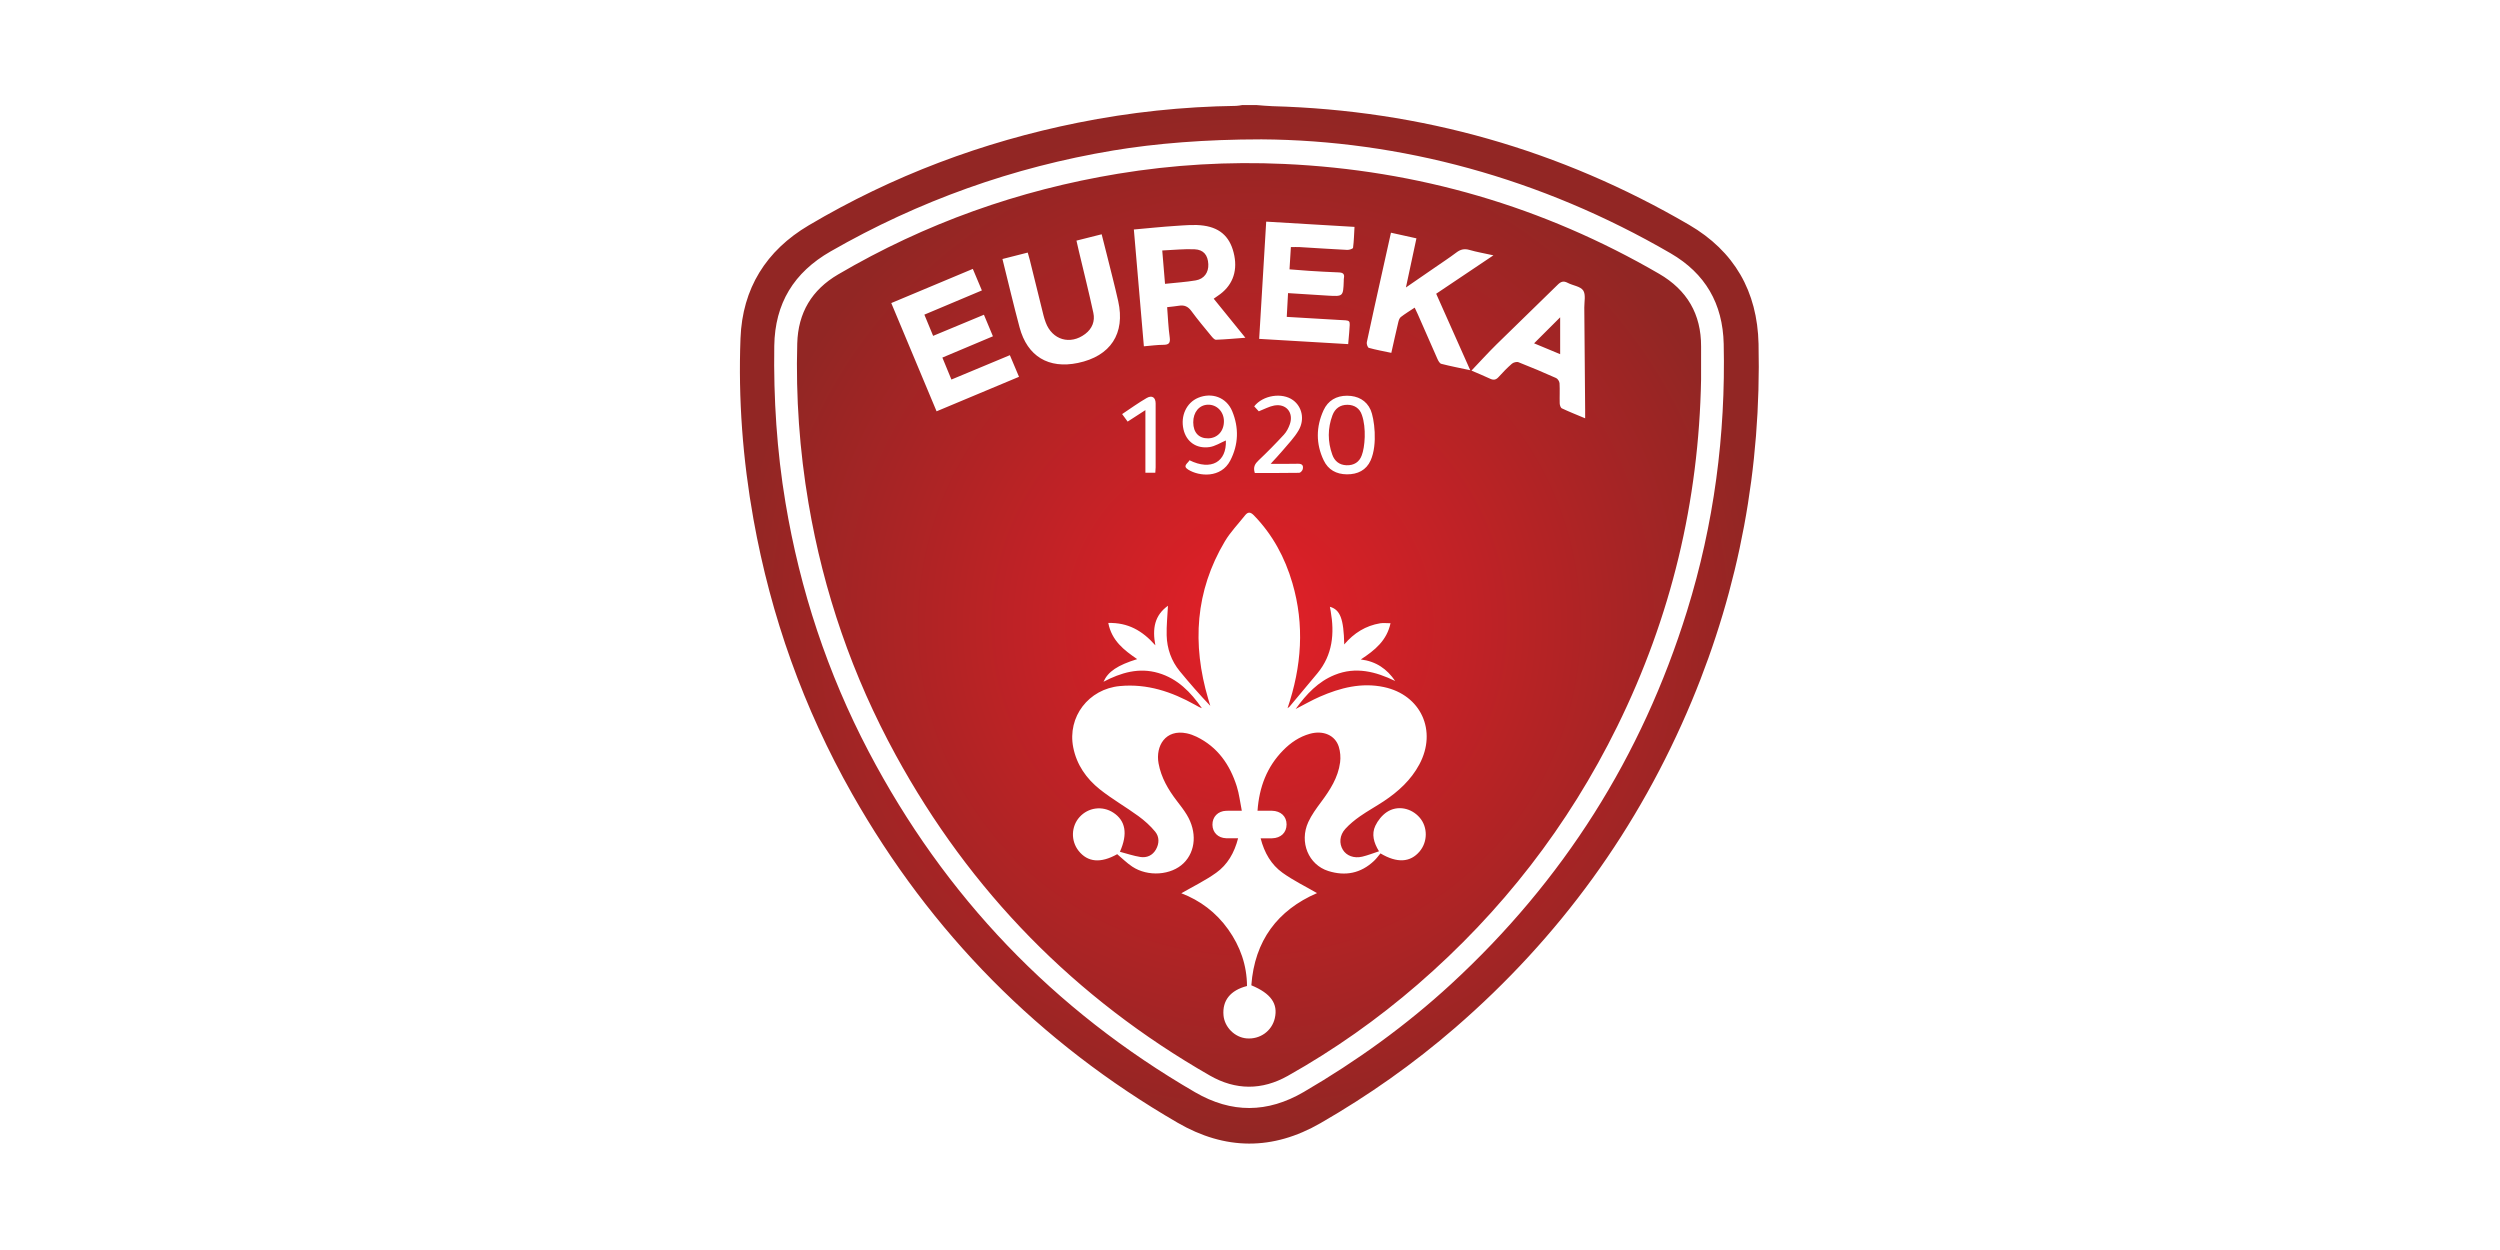 <?xml version="1.0" encoding="UTF-8" standalone="no"?>
<!DOCTYPE svg PUBLIC "-//W3C//DTD SVG 1.1//EN" "http://www.w3.org/Graphics/SVG/1.1/DTD/svg11.dtd">
<svg width="100%" height="100%" viewBox="0 0 200 100" version="1.1" xmlns="http://www.w3.org/2000/svg" xmlns:xlink="http://www.w3.org/1999/xlink" xml:space="preserve" xmlns:serif="http://www.serif.com/" style="fill-rule:evenodd;clip-rule:evenodd;stroke-linejoin:round;stroke-miterlimit:2;">
    <g transform="matrix(0.084,0,0,0.084,59.193,8.327)">
        <path d="M578.586,286.387C585.251,286.427 590.32,289.794 592.361,296.08C596.762,308.355 595.209,326.986 592.208,334.58C589.923,340.926 584.778,344.23 577.677,343.967C570.785,343.712 566.348,339.973 564.165,333.876C559.707,321.424 559.681,308.796 564.33,296.365C566.729,289.949 571.65,286.346 578.586,286.387ZM460.965,301.847C461.075,311.361 454.898,318.172 446.006,318.339C437.097,318.507 431.786,312.831 431.741,303.096C431.698,293.442 437.418,286.535 445.654,286.296C454.144,286.05 460.861,292.874 460.965,301.847ZM756.354,227.846C764.744,219.474 773.106,211.13 781.189,203.066L781.189,238.179C772.16,234.422 764.01,231.031 756.354,227.846ZM404.872,171.195C403.972,160.41 403.137,150.392 402.221,139.417C413.078,138.944 423.094,137.824 433.037,138.28C441.683,138.678 445.671,143.898 446.089,152.442C446.474,160.29 442.181,166.531 434.139,167.906C424.841,169.496 415.369,170.065 404.872,171.195ZM804.99,299.262C796.872,295.857 789.734,293.05 782.814,289.78C781.62,289.216 780.809,286.705 780.757,285.063C780.554,278.682 780.971,272.275 780.606,265.909C780.505,264.139 778.891,261.61 777.312,260.905C765.493,255.625 753.563,250.574 741.512,245.85C739.81,245.182 736.686,246.007 735.214,247.285C730.698,251.208 726.514,255.551 722.499,260C719.995,262.775 717.633,263.044 714.373,261.507C708.499,258.74 702.471,256.301 696.722,253.817C704.938,245.2 712.562,236.771 720.646,228.808C739.952,209.794 759.545,191.071 778.836,172.042C781.91,169.01 784.371,168.132 788.324,170.233C793.25,172.853 800.441,173.528 803.096,177.451C805.748,181.368 804.12,188.258 804.172,193.847C804.477,226.37 804.725,258.894 804.988,291.418C805.006,293.654 804.99,295.891 804.99,299.262ZM667.976,247.376C666.421,246.974 665.087,244.455 664.274,242.635C657.964,228.509 651.813,214.312 645.596,200.144C644.75,198.218 643.811,196.333 642.644,193.853C637.999,196.945 633.555,199.633 629.465,202.781C628.154,203.79 627.451,205.939 627.031,207.7C624.761,217.237 622.667,226.817 620.39,236.921C612.806,235.317 605.799,234.064 598.973,232.161C597.871,231.854 596.69,228.469 597.039,226.823C601.606,205.263 606.439,183.759 611.211,162.243C614.092,149.256 616.982,136.271 620.043,122.496C628.476,124.36 635.964,126.015 644.306,127.858C640.986,143.376 637.777,158.374 634.294,174.653C644.187,167.841 653.072,161.736 661.943,155.611C668.793,150.881 675.766,146.313 682.41,141.309C686.296,138.382 689.94,137.484 694.746,138.877C701.736,140.903 708.956,142.13 717.628,144.039C698.702,156.739 681.103,168.55 663.113,180.622C673.824,204.671 684.403,228.421 695.555,253.46C685.501,251.309 676.668,249.618 667.976,247.376ZM574.242,710.199C577.681,715.841 584.805,718.61 592.695,716.744C597.898,715.514 602.916,713.495 608.664,711.618C603.604,703.455 601.393,695.27 605.179,687.297C607.541,682.321 611.507,677.363 616.042,674.314C626.144,667.522 639.54,670.315 647.498,679.662C655.161,688.663 655.089,702.599 647.331,711.776C638.498,722.225 625.928,723.114 610.073,713.629C608.202,715.82 606.3,718.491 603.965,720.706C591.402,732.627 576.63,735.516 560.369,730.399C541.503,724.463 532.539,702.848 541.321,683.761C544.438,676.987 548.993,670.78 553.478,664.751C562.006,653.291 569.704,641.432 571.605,626.97C572.239,622.141 571.819,616.795 570.383,612.149C566.938,601.002 555.449,596.179 542.825,599.709C532.834,602.503 524.581,608.119 517.421,615.401C501.924,631.162 494.576,650.413 492.956,672.986C497.853,672.986 502.25,672.905 506.643,673.003C515.158,673.191 520.646,678.363 520.63,686.057C520.612,693.856 515.232,699.032 506.811,699.253C503.39,699.343 499.964,699.268 495.916,699.268C499.472,713.147 506.056,724.387 516.789,732.081C527.189,739.534 538.874,745.194 549.639,751.435C512.117,767.677 490.167,796.699 487.07,839.244C505.786,847.015 512.627,856.85 509.42,870.637C506.581,882.844 495.355,890.869 482.588,889.818C471.289,888.888 461.52,879.129 460.556,867.808C459.363,853.79 466.996,844.039 482.953,839.926C482.81,820.07 476.5,802.159 465.028,786.011C453.505,769.789 438.145,758.341 420.389,751.604C431.394,745.237 443.132,739.564 453.583,732.091C464.335,724.402 470.896,713.133 474.467,699.211C470.216,699.211 466.6,699.326 462.993,699.187C455.328,698.891 450.131,693.69 450.027,686.377C449.919,678.834 455.25,673.313 463.108,673.04C467.52,672.886 471.943,673.012 477.995,673.012C476.331,664.707 475.5,657.051 473.222,649.854C466.669,629.155 455.022,612.279 434.863,602.51C431.93,601.089 428.764,599.95 425.58,599.283C405.208,595.02 395.72,611.428 398.704,627.861C401.157,641.366 407.848,652.828 416.075,663.553C419.372,667.852 422.751,672.138 425.556,676.755C435.444,693.037 434.171,711.51 422.642,722.871C410.852,734.489 388.545,736.176 373.572,726.168C368.487,722.769 364.079,718.355 359.324,714.374C343.627,723.203 331.217,722.137 322.529,711.14C315.047,701.669 315.432,687.951 323.43,679.058C331.762,669.793 345.227,668.029 355.651,674.837C367.241,682.406 369.621,694.909 361.891,712.086C368.529,713.825 374.871,716.022 381.398,717.043C387.543,718.003 392.97,715.574 396.192,709.944C399.453,704.246 399.552,697.864 395.507,692.943C390.92,687.362 385.354,682.363 379.498,678.093C367.468,669.323 354.421,661.888 342.795,652.642C329.975,642.446 320.718,629.222 317.452,612.711C311.679,583.528 332.168,557.027 361.906,554.256C387.921,551.832 411.183,559.662 433.399,572.066C435.524,573.252 437.592,574.539 439.981,575.338C429.397,560.113 416.929,547.234 398.552,541.821C380.068,536.376 363.045,541.405 346.277,550.153C350.581,540.452 359.718,534.371 378.358,528.604C365.817,520.034 354.108,511.098 350.839,494.167C369.417,493.673 383.201,501.337 395.666,515.487C392.627,499.401 394.937,486.893 407.672,477.773C407.194,487.523 406.196,496.72 406.428,505.887C406.75,518.581 410.815,530.279 418.967,540.19C428.167,551.373 437.66,562.316 447.988,573.109C447.326,570.907 446.653,568.708 446.002,566.503C430.566,514.269 433.603,463.876 461.889,416.388C467.184,407.499 474.615,399.881 481.064,391.68C483.91,388.06 486.405,388.503 489.541,391.726C507.38,410.065 519.084,431.879 526.196,456.235C537.829,496.074 535.066,535.462 521.547,575.373C522.658,574.487 523.193,574.189 523.56,573.75C532.386,563.207 541.228,552.676 549.998,542.088C564.537,524.535 566.375,504.248 562.631,482.787C562.403,481.48 562.145,480.178 561.877,478.747C571.705,481.501 575.056,490.249 575.55,514.639C584.85,503.659 596.023,496.803 609.669,494.494C612.592,494 615.669,494.422 619.626,494.422C616.079,510.874 604.886,520.045 591.332,528.912C606.081,530.774 616.319,538.051 624.041,549.425C605.448,540.452 586.517,535.517 566.455,543.646C550.816,549.983 539.67,561.675 529.271,576.12C537.674,571.804 544.8,567.66 552.305,564.384C571.785,555.882 592.032,550.692 613.34,555.219C648.672,562.726 664.177,596.903 647.134,628.782C639.152,643.714 627.057,654.744 613.171,663.957C605.749,668.881 597.898,673.174 590.601,678.269C585.563,681.786 580.678,685.765 576.56,690.296C571.042,696.37 570.564,704.166 574.242,710.199ZM266.35,212.684C260.644,191.394 255.61,169.925 250.03,147.542C258.212,145.461 265.828,143.524 274.111,141.417C274.827,143.941 275.5,146.077 276.037,148.246C280.406,165.895 284.736,183.554 289.121,201.199C289.679,203.446 290.397,205.665 291.194,207.841C297.352,224.638 314.597,229.745 328.881,218.906C335.505,213.88 338.317,206.751 336.617,198.86C332.384,179.213 327.464,159.714 322.831,140.153C322.082,136.992 321.385,133.819 320.523,130.031C328.563,128.008 336.167,126.095 344.522,123.993C346.19,130.564 347.821,136.861 349.383,143.175C353.049,158.002 356.942,172.779 360.273,187.68C367.169,218.524 353.005,240.073 321.92,246.544C293.97,252.362 273.739,240.26 266.35,212.684ZM187.301,292.603C172.857,258.092 158.636,224.112 144.147,189.494C170.141,178.607 195.733,167.888 221.818,156.963C224.784,164.015 227.461,170.38 230.445,177.473C212.158,185.172 194.25,192.71 175.672,200.53C178.46,207.284 181.131,213.755 184.014,220.739C200.325,213.958 216.129,207.387 232.397,200.623C235.334,207.653 238.06,214.177 240.97,221.143C224.716,227.988 209.094,234.567 192.821,241.42C195.682,248.374 198.368,254.904 201.428,262.344C219.954,254.62 238.22,247.005 257.105,239.131C259.983,245.951 262.733,252.471 265.8,259.739C239.552,270.728 213.804,281.508 187.301,292.603ZM387.435,279.906C392.531,276.974 395.921,279.417 395.928,285.103C395.955,305.417 395.948,325.731 395.931,346.044C395.93,347.556 395.748,349.067 395.615,351.122L386.176,351.122L386.176,291.457C379.929,295.495 374.824,298.795 369.264,302.39C367.63,300.16 366.081,298.045 364.017,295.228C371.998,289.943 379.466,284.489 387.435,279.906ZM462.814,320.358C457.776,322.468 452.624,325.915 447.101,326.679C434.513,328.419 425.125,321.425 422.448,309.806C419.483,296.941 425.3,284.383 436.369,279.746C449.379,274.297 463.359,279.27 468.821,292.417C475.364,308.168 474.903,324.266 466.985,339.518C458.194,356.45 437.447,354.685 426.981,348.157C421.223,344.565 426.472,342.333 428.182,339.215C448.896,349.435 463.633,340.716 462.814,320.358ZM415.13,115.997C423.975,115.433 433.03,114.51 441.707,115.746C458.573,118.147 467.607,127.771 470.867,144.39C474.004,160.388 468.477,173.796 455.114,182.626C454.008,183.358 452.939,184.146 451.238,185.34C461.058,197.454 470.699,209.348 481.392,222.539C471.017,223.309 462.222,224.129 453.41,224.444C452,224.495 450.253,222.492 449.097,221.081C442.591,213.143 435.96,205.285 429.906,197.009C426.735,192.674 423.133,191.216 418.095,192.048C414.672,192.613 411.202,192.901 406.889,193.417C407.656,203.049 407.998,212.66 409.332,222.13C410.132,227.809 408.336,229.268 403.057,229.28C397.303,229.294 391.55,230.128 384.727,230.692C381.536,193.492 378.391,156.815 375.185,119.435C389.018,118.216 402.056,116.832 415.13,115.997ZM508.775,287.098C503.98,287.994 499.492,290.535 494.16,292.601C493.068,291.416 491.413,289.62 489.801,287.871C498.119,277.203 516.372,274.417 526.765,281.954C535.289,288.136 538.16,300.214 532.134,310.648C528.04,317.737 522.064,323.763 516.753,330.117C513.291,334.259 509.511,338.136 505.439,342.61C514.055,342.61 522.781,342.776 531.499,342.537C535.603,342.425 536.858,344.379 536.018,347.782C535.68,349.153 533.852,351.149 532.673,351.169C518.581,351.404 504.486,351.321 490.37,351.321C488.549,345.578 490.624,342.479 494.057,339.231C502.341,331.391 510.35,323.236 518.081,314.849C520.62,312.095 522.511,308.428 523.75,304.85C527.569,293.832 520.182,284.965 508.775,287.098ZM600.741,291.371C604.013,298.829 607.63,323.881 600.674,339.396C596.521,348.639 588.326,352.721 578.024,352.613C567.94,352.509 560.273,348.275 555.979,339.287C548.458,323.546 548.638,307.374 555.824,291.624C560.032,282.402 568.019,277.717 578.227,277.746C588.33,277.775 596.661,282.071 600.741,291.371ZM501.226,111.952C529.398,113.625 556.955,115.262 585.324,116.947C584.927,123.926 584.78,130.446 583.939,136.874C583.818,137.799 580.319,138.963 578.44,138.87C563.353,138.129 548.28,137.092 533.2,136.201C530.712,136.054 528.208,136.181 524.729,136.181C524.301,143.146 523.88,149.965 523.425,157.384C529.882,157.888 535.8,158.43 541.728,158.795C551.2,159.377 560.675,159.967 570.158,160.292C574.001,160.423 576.107,161.488 575.24,165.741C575.048,166.679 575.118,167.672 575.082,168.64C574.533,183.268 574.532,183.296 559.642,182.403C547.312,181.664 534.987,180.847 522.025,180.024C521.604,187.793 521.222,194.857 520.8,202.659C537.696,203.644 553.711,204.529 569.719,205.528C582.543,206.329 581.092,204.633 580.265,217.639C580.047,221.066 579.666,224.483 579.298,228.599C550.997,226.933 523.083,225.289 494.532,223.607C496.777,186.155 498.973,149.525 501.226,111.952ZM875.426,161.619C764.981,97.508 645.857,62.82 518.386,57.008C465.402,54.593 412.621,57.679 360.245,66.308C265.456,81.924 176.407,113.623 93.496,162.259C68.51,176.915 55.403,198.645 54.599,227.98C53.198,279.098 56.787,329.803 65.341,380.206C79.689,464.753 107.289,544.768 148.382,619.953C219.348,749.796 319.141,851.627 447.594,925.212C472.14,939.273 497.154,939.348 521.742,925.529C565.957,900.681 607.237,871.564 645.589,838.366C725.435,769.252 788.9,687.43 835.573,592.66C886.863,488.514 913.269,378.33 915.396,262.306C915.396,251.838 915.355,241.369 915.403,230.901C915.546,200.026 902.014,177.053 875.426,161.619ZM902,482.836C859.017,621.368 784.056,739.763 677.358,838.03C634.427,877.569 587.365,911.454 536.975,940.855C502.41,961.022 468.258,961.286 433.539,941.134C298.637,862.834 194.982,754.572 122.566,616.554C83.412,541.932 57.272,462.77 43.402,379.638C35.155,330.205 31.972,280.396 32.726,230.269C33.336,189.737 51.374,160.384 86.383,140.301C170.401,92.108 260.103,60.094 355.599,44.171C395.598,37.502 443.218,33.607 496.692,33.59C628.476,34.491 762.381,70.069 886.376,142.102C919.353,161.26 936.082,189.943 936.938,228.429C938.867,315.142 927.703,399.999 902,482.836ZM970.128,228.367C968.999,178.326 947.048,140.114 903.959,114.979C781.404,43.49 649.063,5.902 507.192,1.997C502.196,1.859 497.212,1.309 492.223,0.951L478.265,0.951C476.375,1.212 474.488,1.678 472.595,1.704C421.904,2.402 371.686,7.723 322.005,17.711C231.082,35.992 145.373,68.225 65.535,115.487C24.913,139.534 2.364,175.587 0.559,223.006C-1.642,280.867 2.687,338.368 12.912,395.435C29.49,487.956 60.612,575.29 106.904,657.002C181.855,789.306 285.173,893.772 416.816,970.115C462.2,996.434 507.499,996.686 552.957,970.521C598.6,944.25 641.467,914.043 681.285,879.57C780.72,793.482 855.924,689.785 906.575,568.399C951.969,459.611 972.787,346.173 970.128,228.367Z" style="fill:url(#_Radial1);"/>
    </g>
    <defs>
        <radialGradient id="_Radial1" cx="0" cy="0" r="1" gradientUnits="userSpaceOnUse" gradientTransform="matrix(489.873,0,0,489.873,485.177,495.476)"><stop offset="0" style="stop-color:rgb(228,31,39);stop-opacity:1"/><stop offset="1" style="stop-color:rgb(146,38,36);stop-opacity:1"/></radialGradient>
    </defs>
</svg>
